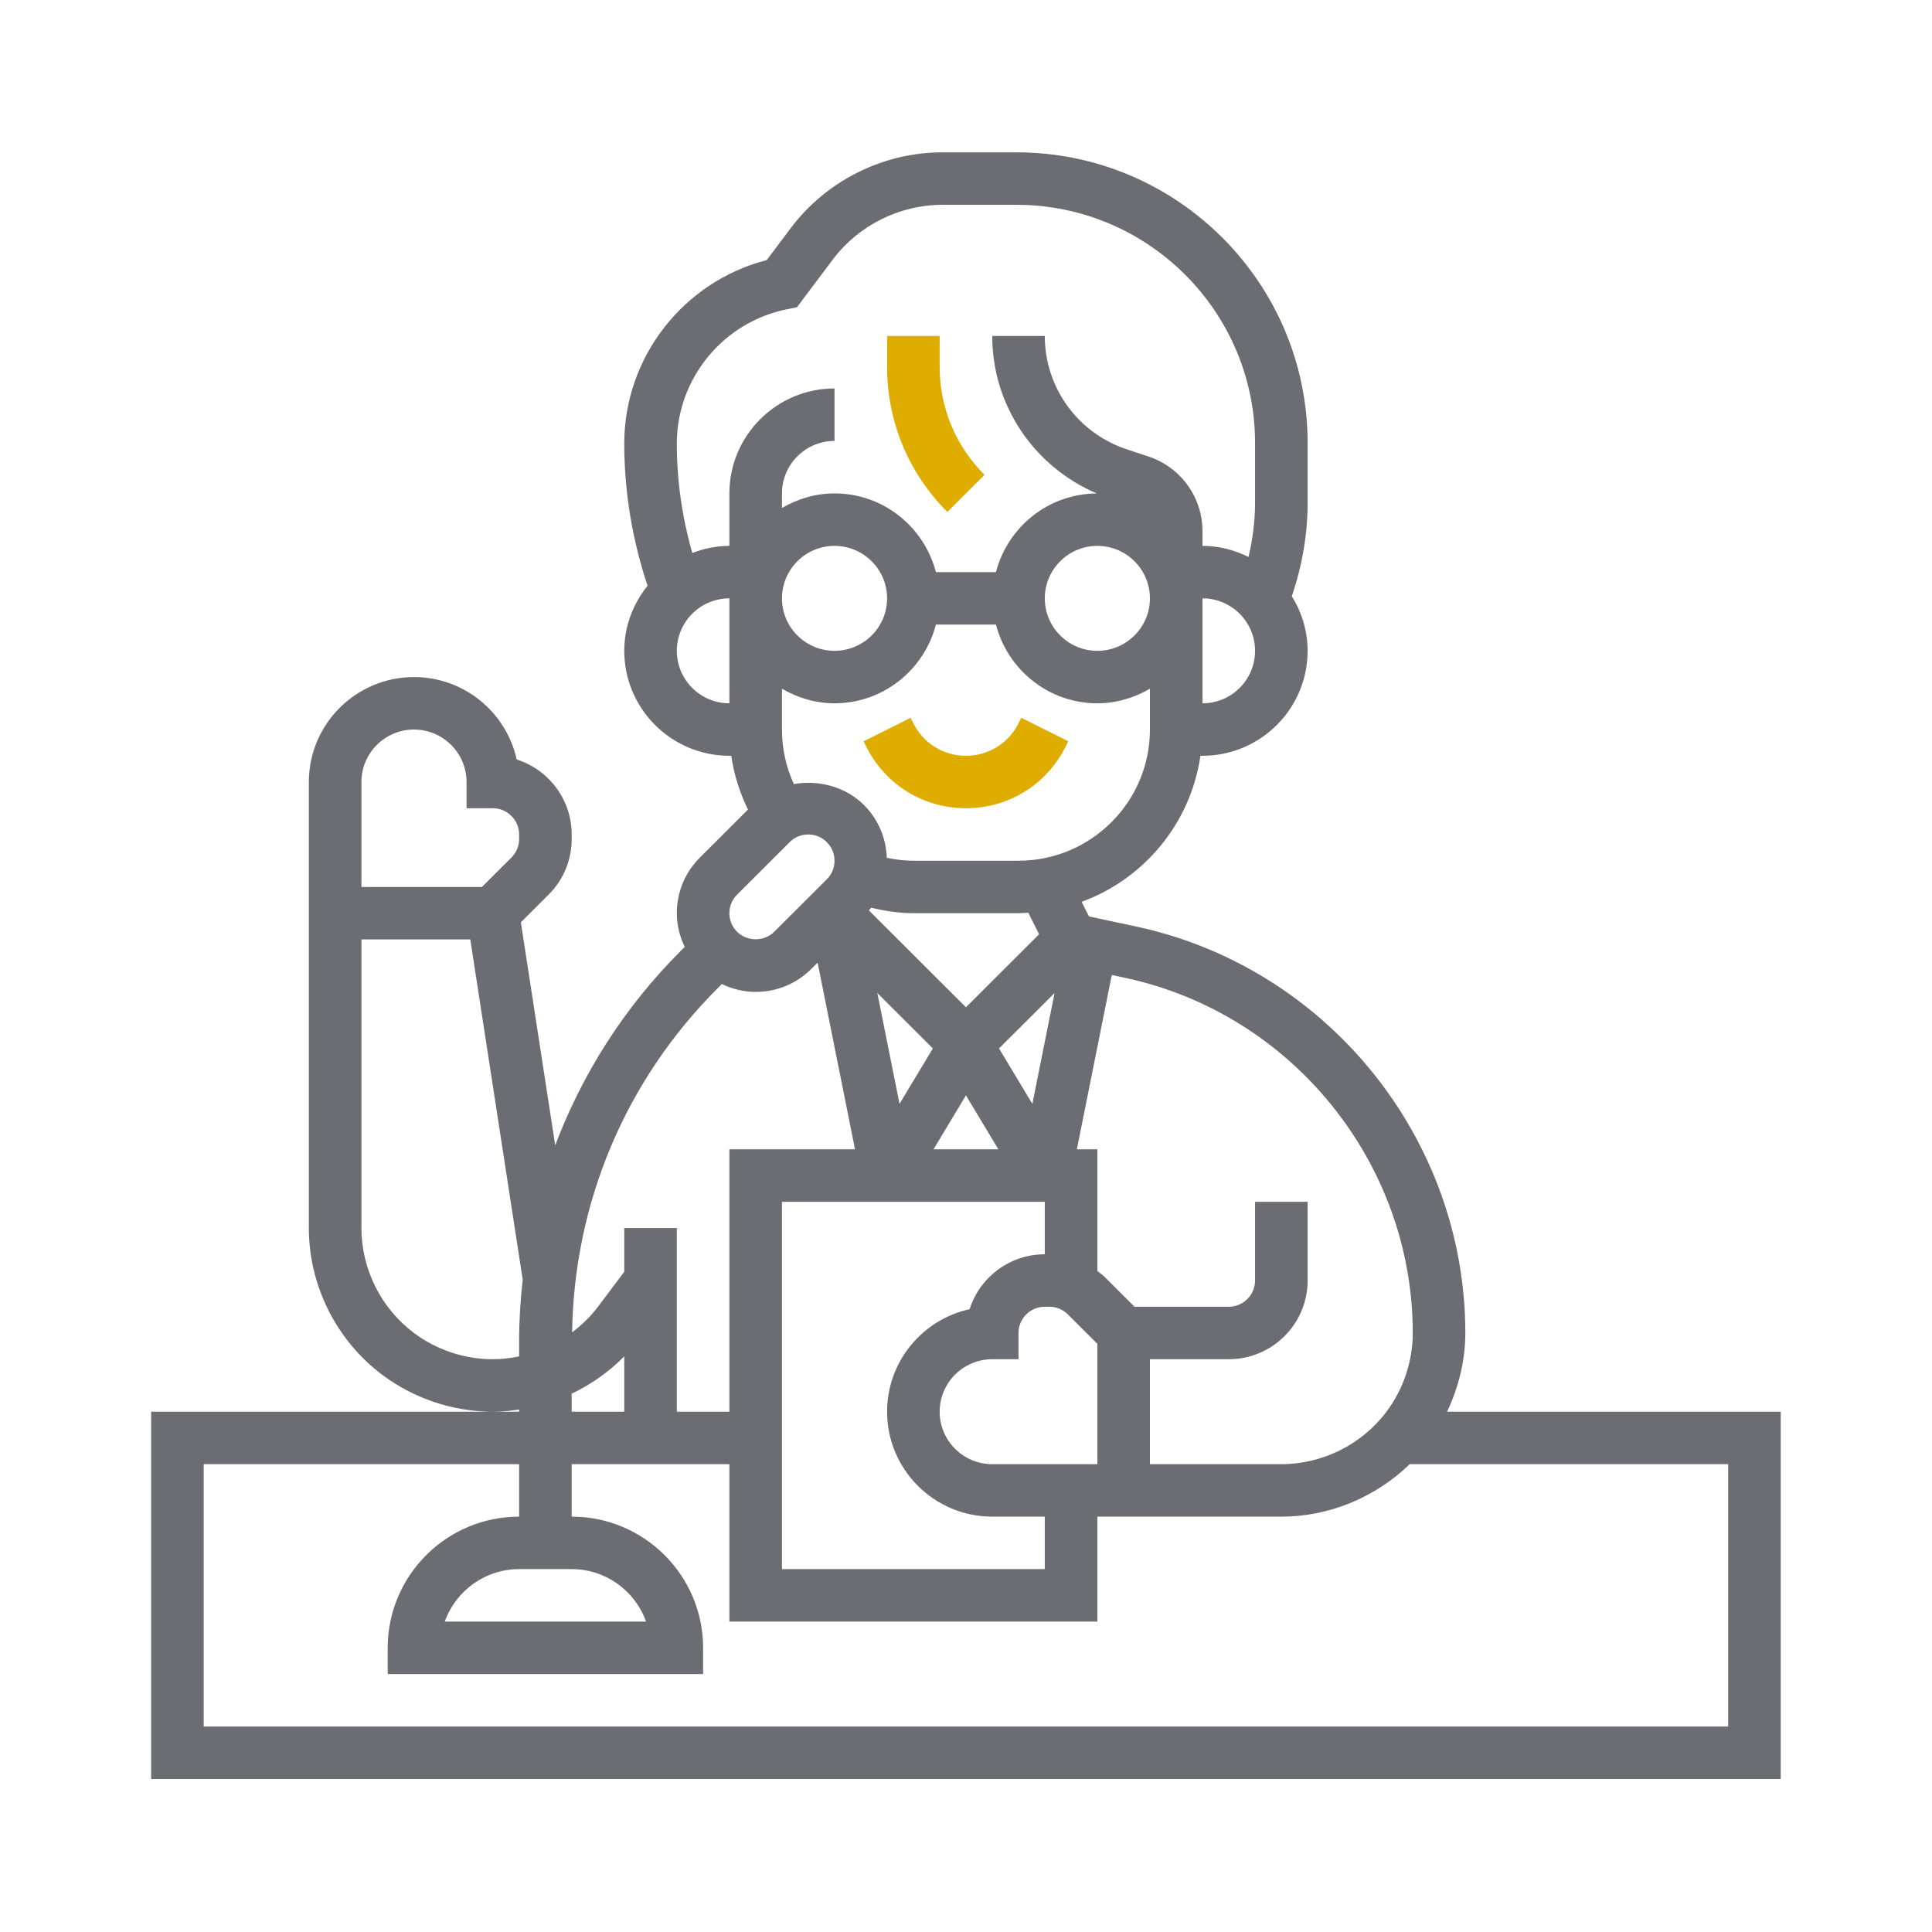 <?xml version="1.0" encoding="UTF-8" standalone="no"?>
<!DOCTYPE svg PUBLIC "-//W3C//DTD SVG 1.1//EN" "http://www.w3.org/Graphics/SVG/1.1/DTD/svg11.dtd">
<svg width="100%" height="100%" viewBox="0 0 70 70" version="1.1" xmlns="http://www.w3.org/2000/svg" xmlns:xlink="http://www.w3.org/1999/xlink" xml:space="preserve" xmlns:serif="http://www.serif.com/" style="fill-rule:evenodd;clip-rule:evenodd;stroke-linejoin:round;stroke-miterlimit:2;">
    <g transform="matrix(1,0,0,1,-79.83,0)">
        <g id="retenciones" transform="matrix(1.123,0,0,1.007,77.953,-1.122)">
            <rect x="1.671" y="1.114" width="62.329" height="69.491" style="fill:none;"/>
            <g id="_006-chairman" serif:id="006-chairman" transform="matrix(0.106,0,0,0.118,32.836,35.859)">
                <g transform="matrix(1,0,0,1,-256,-256)">
                    <g>
                        <path d="M272,182.112C268.952,188.208 262.824,192 256,192C249.176,192 243.048,188.208 240,182.112L239.16,180.424L224.848,187.584L225.688,189.272C231.464,200.824 243.08,208 256,208C268.92,208 280.536,200.824 286.312,189.264L287.152,187.576L272.84,180.416L272,182.112Z" style="fill:rgb(222,173,0);fill-rule:nonzero;"/>
                        <path d="M261.656,106.344C252.848,97.536 248,85.832 248,73.368L248,64L232,64L232,73.368C232,90.096 238.512,105.824 250.344,117.656L261.656,106.344Z" style="fill:rgb(222,173,0);fill-rule:nonzero;"/>
                        <path d="M402.44,392C405.984,384.512 408,376.312 408,368C408,308.624 365.864,256.504 307.808,244.064L293.44,240.984L291.216,236.536C310.224,229.56 324.4,212.592 327.368,192L328,192C345.648,192 360,177.648 360,160C360,153.872 358.184,148.2 355.184,143.336C358.32,134.128 360,124.568 360,114.808L360,96.632C360,47.76 320.24,8 271.368,8L248.88,8C230.8,8 213.528,16.64 202.68,31.104L195.36,40.864C170.048,47.376 152,70.416 152,96.792C152,111.592 154.456,126.144 159.088,140.16C154.72,145.632 152,152.472 152,160C152,177.648 166.352,192 184,192L184.576,192C185.392,197.712 187.136,203.224 189.648,208.408L175.024,223.032C170.496,227.56 168,233.592 168,240C168,243.632 168.88,247.104 170.4,250.288L169.208,251.48C152.096,268.592 139.296,288.8 130.984,310.768L120.528,242.784L128.976,234.336C133.504,229.816 136,223.784 136,217.368L136,216C136,205.296 128.952,196.2 119.256,193.12C116.104,178.768 103.288,168 88,168C70.352,168 56,182.352 56,200L56,336C56,353.536 64.376,370.28 78.4,380.8C88.032,388.024 99.96,392 112,392C114.696,392 117.36,391.736 120,391.352L120,392L8,392L8,504L504,504L504,392L402.44,392ZM392,368C392,376.6 389.16,385.128 384,392C376.488,402.016 364.528,408 352,408L312,408L312,376L336,376C349.232,376 360,365.232 360,352L360,328L344,328L344,352C344,356.408 340.408,360 336,360L307.312,360L298.344,351.032C297.616,350.304 296.8,349.72 296,349.104L296,312L289.76,312L300.392,258.84L304.456,259.712C355.184,270.576 392,316.12 392,368ZM256,295.552L265.872,312L246.128,312L256,295.552ZM282.976,264.336L276.216,298.136L266.072,281.232L282.976,264.336ZM281.368,360C283.504,360 285.52,360.832 287.032,362.344L296,371.312L296,408L264,408C255.176,408 248,400.824 248,392C248,383.176 255.176,376 264,376L272,376L272,368C272,363.592 275.592,360 280,360L281.368,360ZM235.784,298.136L229.024,264.336L245.928,281.24L235.784,298.136ZM280,328L280,344C269.296,344 260.2,351.048 257.12,360.744C242.768,363.896 232,376.712 232,392C232,409.648 246.352,424 264,424L280,424L280,440L200,440L200,328L280,328ZM278.264,246.424L256,268.688L226.464,239.152C226.688,238.88 226.928,238.608 227.144,238.328C231.344,239.32 235.616,240 240,240L272,240C273.008,240 273.984,239.904 274.976,239.848L278.264,246.424ZM272,224L240,224C237.256,224 234.56,223.656 231.912,223.104C231.688,217.032 229.288,211.344 224.968,207.024C219.368,201.416 211.192,199.304 203.624,200.624C201.248,195.44 200,189.792 200,184L200,171.552C204.728,174.304 210.144,176 216,176C230.864,176 243.288,165.76 246.864,152L265.136,152C268.712,165.76 281.136,176 296,176C301.856,176 307.272,174.304 312,171.552L312,184C312,206.056 294.056,224 272,224ZM200,144C200,135.176 207.176,128 216,128C224.824,128 232,135.176 232,144C232,152.824 224.824,160 216,160C207.176,160 200,152.824 200,144ZM312,144C312,152.824 304.824,160 296,160C287.176,160 280,152.824 280,144C280,135.176 287.176,128 296,128C304.824,128 312,135.176 312,144ZM328,176L328,144C336.824,144 344,151.176 344,160C344,168.824 336.824,176 328,176ZM201.568,55.84L204.568,55.24L215.472,40.696C223.32,30.24 235.808,24 248.88,24L271.368,24C311.416,24 344,56.584 344,96.632L344,114.808C344,120.424 343.28,125.952 342.008,131.368C337.76,129.28 333.048,128 328,128L328,123.528C328,113.184 321.408,104.032 311.584,100.76L304.888,98.528C290,93.568 280,79.688 280,64L264,64C264,85.12 276.68,103.816 295.832,112.016C281.04,112.096 268.696,122.288 265.136,136L246.864,136C243.288,122.24 230.864,112 216,112C210.144,112 204.728,113.696 200,116.448L200,112C200,103.176 207.176,96 216,96L216,80C198.352,80 184,94.352 184,112L184,128C180.008,128 176.232,128.824 172.704,130.16C169.624,119.312 168,108.136 168,96.792C168,76.96 182.12,59.736 201.568,55.84ZM168,160C168,151.176 175.176,144 184,144L184,176C175.176,176 168,168.824 168,160ZM186.344,234.344L202.344,218.344C203.88,216.816 205.832,216 208,216C210.168,216 212.12,216.816 213.656,218.344C215.184,219.88 216,221.832 216,224C216,226.168 215.184,228.12 213.656,229.656L197.656,245.656C194.584,248.72 189.416,248.72 186.344,245.656C184.816,244.12 184,242.168 184,240C184,237.832 184.816,235.88 186.344,234.344ZM180.52,262.792L181.712,261.6C184.896,263.12 188.368,264 192,264C198.408,264 204.44,261.504 208.968,256.968L210.856,255.08L222.24,312L184,312L184,392L168,392L168,336L152,336L152,349.336L144,360C141.752,363 139.064,365.584 136.128,367.808C136.752,328.136 152.4,290.92 180.52,262.792ZM88,184C96.824,184 104,191.176 104,200L104,208L112,208C116.408,208 120,211.592 120,216L120,217.368C120,219.504 119.168,221.52 117.656,223.032L108.688,232L72,232L72,200C72,191.176 79.176,184 88,184ZM112,376C103.4,376 94.872,373.16 88,368C77.984,360.488 72,348.528 72,336L72,248L105.136,248L121.088,351.704C120.424,357.832 120,364.016 120,370.272L120,375.128C117.384,375.672 114.712,376 112,376ZM136,386.504C141.928,383.688 147.36,379.856 152,375.128L152,392L136,392L136,386.504ZM488,488L24,488L24,408L120,408L120,424C97.944,424 80,441.944 80,464L80,472L176,472L176,464C176,441.944 158.056,424 136,424L136,408L184,408L184,456L296,456L296,424L352,424C366.648,424 380.688,418.096 391.064,408L488,408L488,488ZM136,440C146.432,440 155.328,446.688 158.632,456L97.376,456C100.68,446.688 109.576,440 120.008,440L136,440Z" style="fill:rgb(108,109,115);fill-rule:nonzero;"/>
                    </g>
                </g>
            </g>
        </g>
    </g>
</svg>

